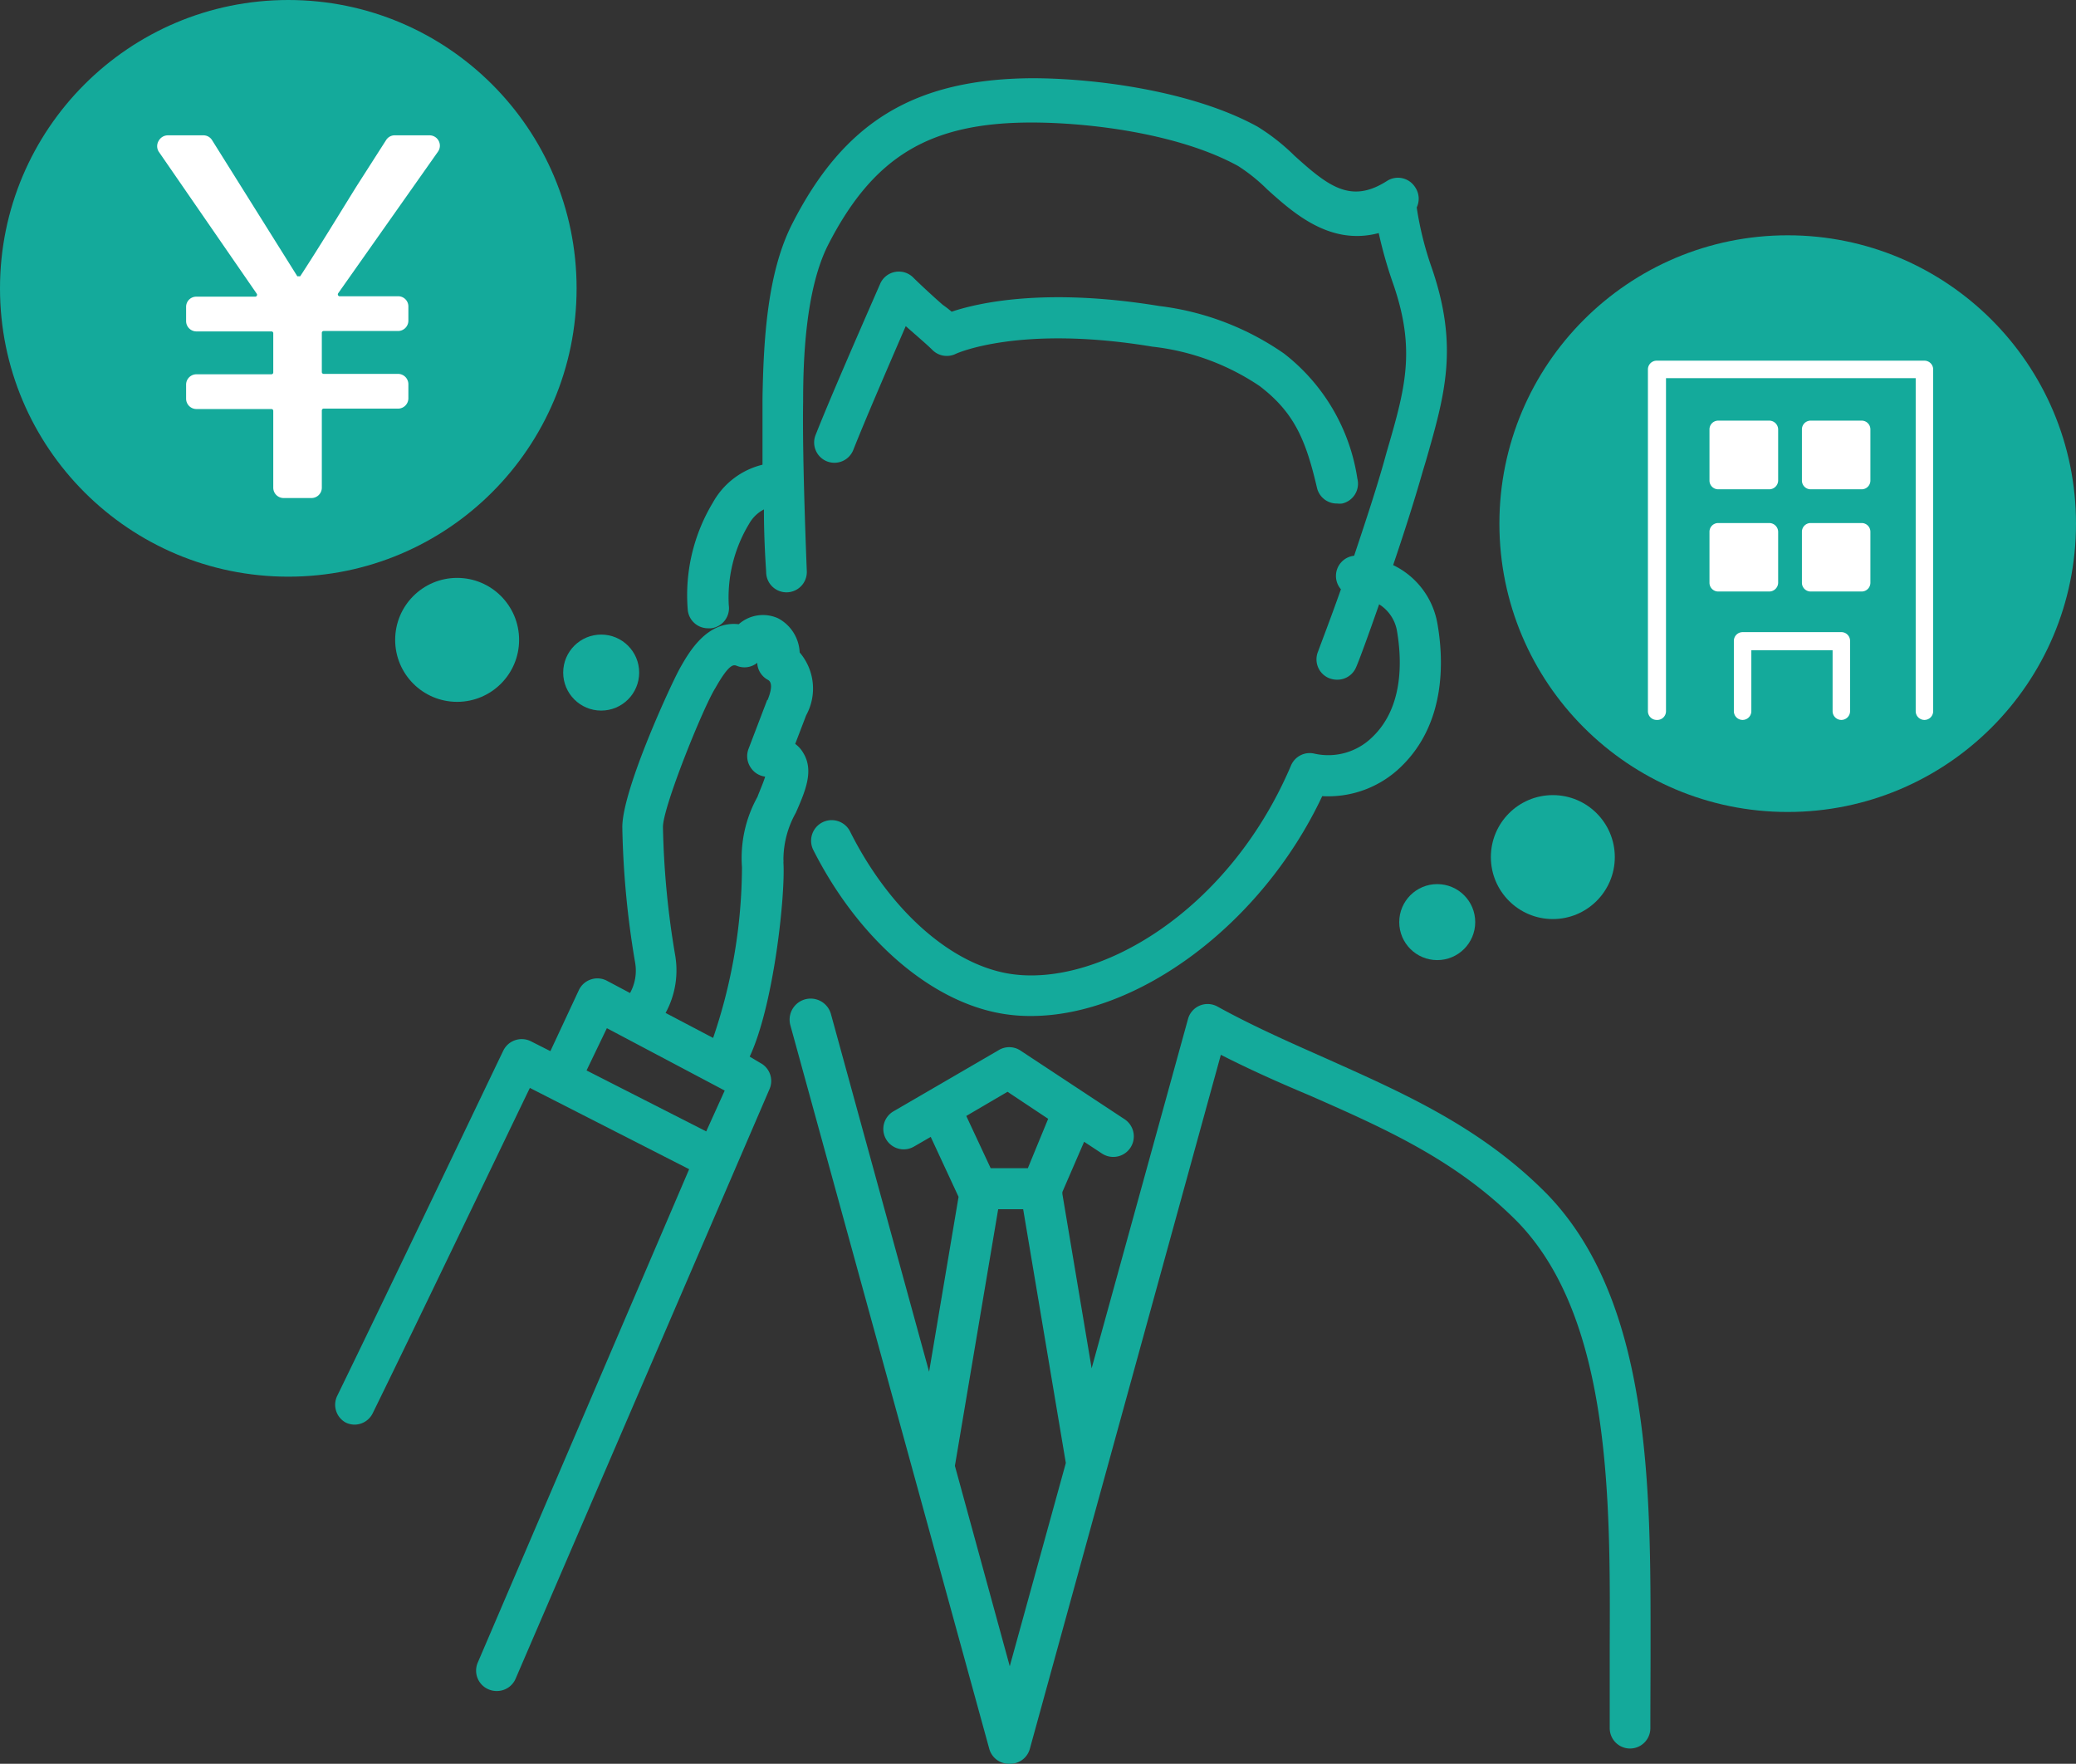 <svg id="レイヤー_1" data-name="レイヤー 1" xmlns="http://www.w3.org/2000/svg" viewBox="0 0 102.18 86.8"><rect x="0" y="0" width="102.18" height="86.8" fill="#333333" stroke="none"/><defs><style>.cls-1{fill:#14aa9b;}.cls-2{fill:#fff;}</style></defs><circle class="cls-1" cx="14.19" cy="14.19" r="14.19"/><circle class="cls-1" cx="22.5" cy="31.49" r="3.05"/><circle class="cls-1" cx="76.43" cy="42.18" r="3.05"/><circle class="cls-1" cx="29.59" cy="33.1" r="1.87"/><circle class="cls-1" cx="70.74" cy="45.38" r="1.87"/><path class="cls-1" d="M81.24,81c0-7.53.07-16.9-5.09-22.23-3.28-3.33-7.14-5-10.88-6.68-1.76-.78-3.58-1.58-5.34-2.55a1,1,0,0,0-1.46.62L53.73,67.34l-1.44-8.58,0-.1,1.07-2.47.88.58a1,1,0,0,0,1.11-1.69l-5.14-3.39a1,1,0,0,0-1.07,0l-5.16,3a1,1,0,1,0,1,1.74l.83-.48,1.37,2.95-1.45,8.61L40.9,49.91a1,1,0,1,0-2,.54l9.79,35.61a1,1,0,0,0,1,.74h0a1,1,0,0,0,1-.74l9.4-34.15c1.47.75,2.94,1.4,4.37,2,3.73,1.64,7.25,3.2,10.25,6.24,4.58,4.74,4.55,13.65,4.52,20.81,0,1.44,0,2.81,0,4.09a1,1,0,1,0,2,0C81.23,83.78,81.24,82.43,81.24,81ZM49.59,53.73l2,1.33-1,2.43H48.76l-1.2-2.57ZM49.7,82,47,72.14l2.13-12.63h1.23L52.46,72Z"/><path class="cls-1" d="M34.85,30.92H35a1,1,0,0,0,.87-1.14,7,7,0,0,1,1-4,1.78,1.78,0,0,1,.73-.71c0,1.65.11,3,.11,3.08a1,1,0,0,0,1,1,1,1,0,0,0,1-1.05c0-.05-.23-5.52-.18-8.34,0-1.91.09-5.48,1.24-7.73,2.23-4.34,5-6,10-6,2.88,0,7.28.55,10.17,2.14a8.55,8.55,0,0,1,1.43,1.15c1.28,1.15,3.09,2.79,5.49,2.15a21.28,21.28,0,0,0,.72,2.52c1.12,3.26.58,5.14-.33,8.26l-.15.54c-.4,1.41-.93,3-1.45,4.56A1,1,0,0,0,66,29c-.54,1.53-1,2.71-1.12,3.05a1,1,0,0,0,.55,1.33,1.07,1.07,0,0,0,.39.07,1,1,0,0,0,.93-.62c.15-.34.59-1.54,1.13-3.09A1.93,1.93,0,0,1,68.75,31c.23,1.31.4,3.75-1.21,5.28a3.09,3.09,0,0,1-2.84.81,1,1,0,0,0-1.16.59C60.46,44.91,54,48.62,49.68,47.92c-2.9-.47-5.91-3.15-7.84-7a1,1,0,0,0-1.81.91c2.22,4.39,5.79,7.48,9.32,8.06a8.18,8.18,0,0,0,1.4.11C56,50,62.11,45.49,65.08,39.18a5.13,5.13,0,0,0,3.86-1.43c2.29-2.19,2.11-5.4,1.8-7.11a3.94,3.94,0,0,0-2.17-2.83c.52-1.53,1.05-3.18,1.45-4.59l.16-.53c.94-3.27,1.62-5.62.3-9.48a16.25,16.25,0,0,1-.75-3,1,1,0,0,0-.08-1,1,1,0,0,0-1.39-.3c-1.77,1.13-2.88.26-4.55-1.25a10.18,10.18,0,0,0-1.82-1.43c-3.2-1.76-8-2.38-11.08-2.38h-.06C45,3.9,41.55,6,39,11c-1.2,2.34-1.42,5.53-1.47,8.62,0,.92,0,2.08,0,3.25a3.82,3.82,0,0,0-2.44,1.86A8.82,8.82,0,0,0,33.85,30,1,1,0,0,0,34.85,30.92Z"/><path class="cls-1" d="M40.69,22.7A1,1,0,0,0,42,22.14c.57-1.44,1.61-3.85,2.58-6.09l.48.42c.33.29.65.57.82.74a1,1,0,0,0,1.17.2s3.1-1.44,9.67-.35A11.76,11.76,0,0,1,62,19c1.7,1.3,2.27,2.64,2.82,5a1,1,0,0,0,1,.78,1,1,0,0,0,.24,0,1,1,0,0,0,.75-1.22A9.59,9.59,0,0,0,63.2,17.4a13.61,13.61,0,0,0-6.14-2.34c-5.55-.91-8.88-.17-10.22.28A5.79,5.79,0,0,0,46.4,15c-.48-.42-1-.9-1.43-1.32a1,1,0,0,0-.9-.3,1,1,0,0,0-.75.59c-1.12,2.56-2.5,5.72-3.19,7.47A1,1,0,0,0,40.69,22.7Z"/><path class="cls-1" d="M38.56,42.45a.77.77,0,0,0,0-.15,4.72,4.72,0,0,1,.61-2.3c.47-1.07.9-2.07.37-2.94a1.44,1.44,0,0,0-.4-.45l.54-1.41a2.73,2.73,0,0,0-.32-3.09,2,2,0,0,0-1.06-1.68,1.8,1.8,0,0,0-1.94.29c-1.58-.18-2.47,1.42-2.88,2.14s-2.86,6-2.85,7.86a44.14,44.14,0,0,0,.63,6.65,2.27,2.27,0,0,1-.25,1.5l-1.13-.6a1,1,0,0,0-.79-.07,1,1,0,0,0-.6.53l-1.4,3-.95-.48a1,1,0,0,0-.78-.06,1,1,0,0,0-.59.52c-.06.11-5.55,11.61-8.18,17A1,1,0,0,0,17,70a1,1,0,0,0,.44.11,1,1,0,0,0,.91-.57c2.19-4.46,6.36-13.17,7.73-16l7.84,4L23.52,81.81a1,1,0,0,0,.53,1.33,1,1,0,0,0,.4.08,1,1,0,0,0,.93-.61l12.49-29a1,1,0,0,0-.45-1.3L36.9,52C38.1,49.43,38.66,44,38.56,42.45Zm-3.8,13.23-5.89-3h0l1-2.08,5.8,3.07Zm3-21.23-.92,2.41a1,1,0,0,0,.1.9,1,1,0,0,0,.72.46c-.08.28-.26.68-.38,1a6.19,6.19,0,0,0-.76,3.46,26.31,26.31,0,0,1-1.42,8.4l-2.34-1.23A4.37,4.37,0,0,0,33.23,47a42.29,42.29,0,0,1-.6-6.3c0-1,2-5.93,2.58-6.84.7-1.24.91-1.15,1.06-1.09a1,1,0,0,0,1-.15,1,1,0,0,0,.53.84C38.09,33.62,37.89,34.18,37.78,34.45Z"/><path class="cls-2" d="M21.56,7.46a.51.51,0,0,0-.41-.8H19.4A.5.5,0,0,0,19,6.9L17.56,9.15c-.92,1.48-1.84,3-2.78,4.44a.07.07,0,0,1-.07,0,.08.08,0,0,1-.08,0L10.44,6.9A.5.5,0,0,0,10,6.66H8.26a.52.52,0,0,0-.45.27.51.51,0,0,0,0,.53l4.83,7a.08.08,0,0,1,0,.09.08.08,0,0,1-.08.05H9.67a.5.5,0,0,0-.51.5v.7a.51.51,0,0,0,.51.51h3.69a.09.09,0,0,1,.09.08v1.94a.09.09,0,0,1-.09.09H9.67a.51.51,0,0,0-.51.51v.69a.51.51,0,0,0,.51.51h3.69a.09.09,0,0,1,.09.09V24a.51.51,0,0,0,.51.51h1.37a.51.51,0,0,0,.51-.51V20.2a.09.09,0,0,1,.09-.09h3.66a.51.51,0,0,0,.51-.51v-.69a.51.51,0,0,0-.51-.51H15.93a.09.09,0,0,1-.09-.09V16.37a.09.09,0,0,1,.09-.08h3.66a.51.51,0,0,0,.51-.51v-.7a.5.5,0,0,0-.51-.5H16.71a.08.08,0,0,1-.07-.05.09.09,0,0,1,0-.09Z"/><circle class="cls-1" cx="87.99" cy="25.77" r="14.19"/><path class="cls-2" d="M94.72,17.75H81.54a.43.43,0,0,0-.43.43V35a.43.43,0,0,0,.43.43A.43.43,0,0,0,82,35V18.61H94.29V35a.43.43,0,1,0,.86,0V18.18A.43.43,0,0,0,94.72,17.75Z"/><path class="cls-2" d="M90.66,31.11H85.77a.43.43,0,0,0-.43.43V35a.43.43,0,0,0,.43.43A.43.43,0,0,0,86.2,35V32h4V35a.43.43,0,0,0,.86,0V31.54A.43.43,0,0,0,90.66,31.11Z"/><path class="cls-2" d="M87.08,20.7H84.57a.43.43,0,0,0-.43.43v2.52a.43.43,0,0,0,.43.43h2.51a.44.44,0,0,0,.44-.43V21.13A.44.44,0,0,0,87.08,20.7Zm-.43,2.52H85V21.56h1.65Z"/><path class="cls-2" d="M89.12,24.08h2.51a.43.43,0,0,0,.43-.43V21.13a.43.43,0,0,0-.43-.43H89.12a.43.43,0,0,0-.43.43v2.52A.43.43,0,0,0,89.12,24.08Zm.43-2.52H91.2v1.66H89.55Z"/><path class="cls-2" d="M87.08,25.74H84.57a.43.43,0,0,0-.43.43v2.51a.43.43,0,0,0,.43.43h2.51a.44.44,0,0,0,.44-.43V26.17A.44.44,0,0,0,87.08,25.74Zm-.43,2.51H85V26.6h1.65Z"/><path class="cls-2" d="M88.69,28.68a.43.43,0,0,0,.43.43h2.51a.43.43,0,0,0,.43-.43V26.17a.43.43,0,0,0-.43-.43H89.12a.43.43,0,0,0-.43.43Zm.86-2.08H91.2v1.65H89.55Z"/><rect class="cls-2" x="84.62" y="21.2" width="2.54" height="2.54"/><rect class="cls-2" x="89.11" y="21.27" width="2.54" height="2.54"/><rect class="cls-2" x="84.62" y="26.17" width="2.54" height="2.54"/><rect class="cls-2" x="89.18" y="26.23" width="2.47" height="2.47"/></svg>